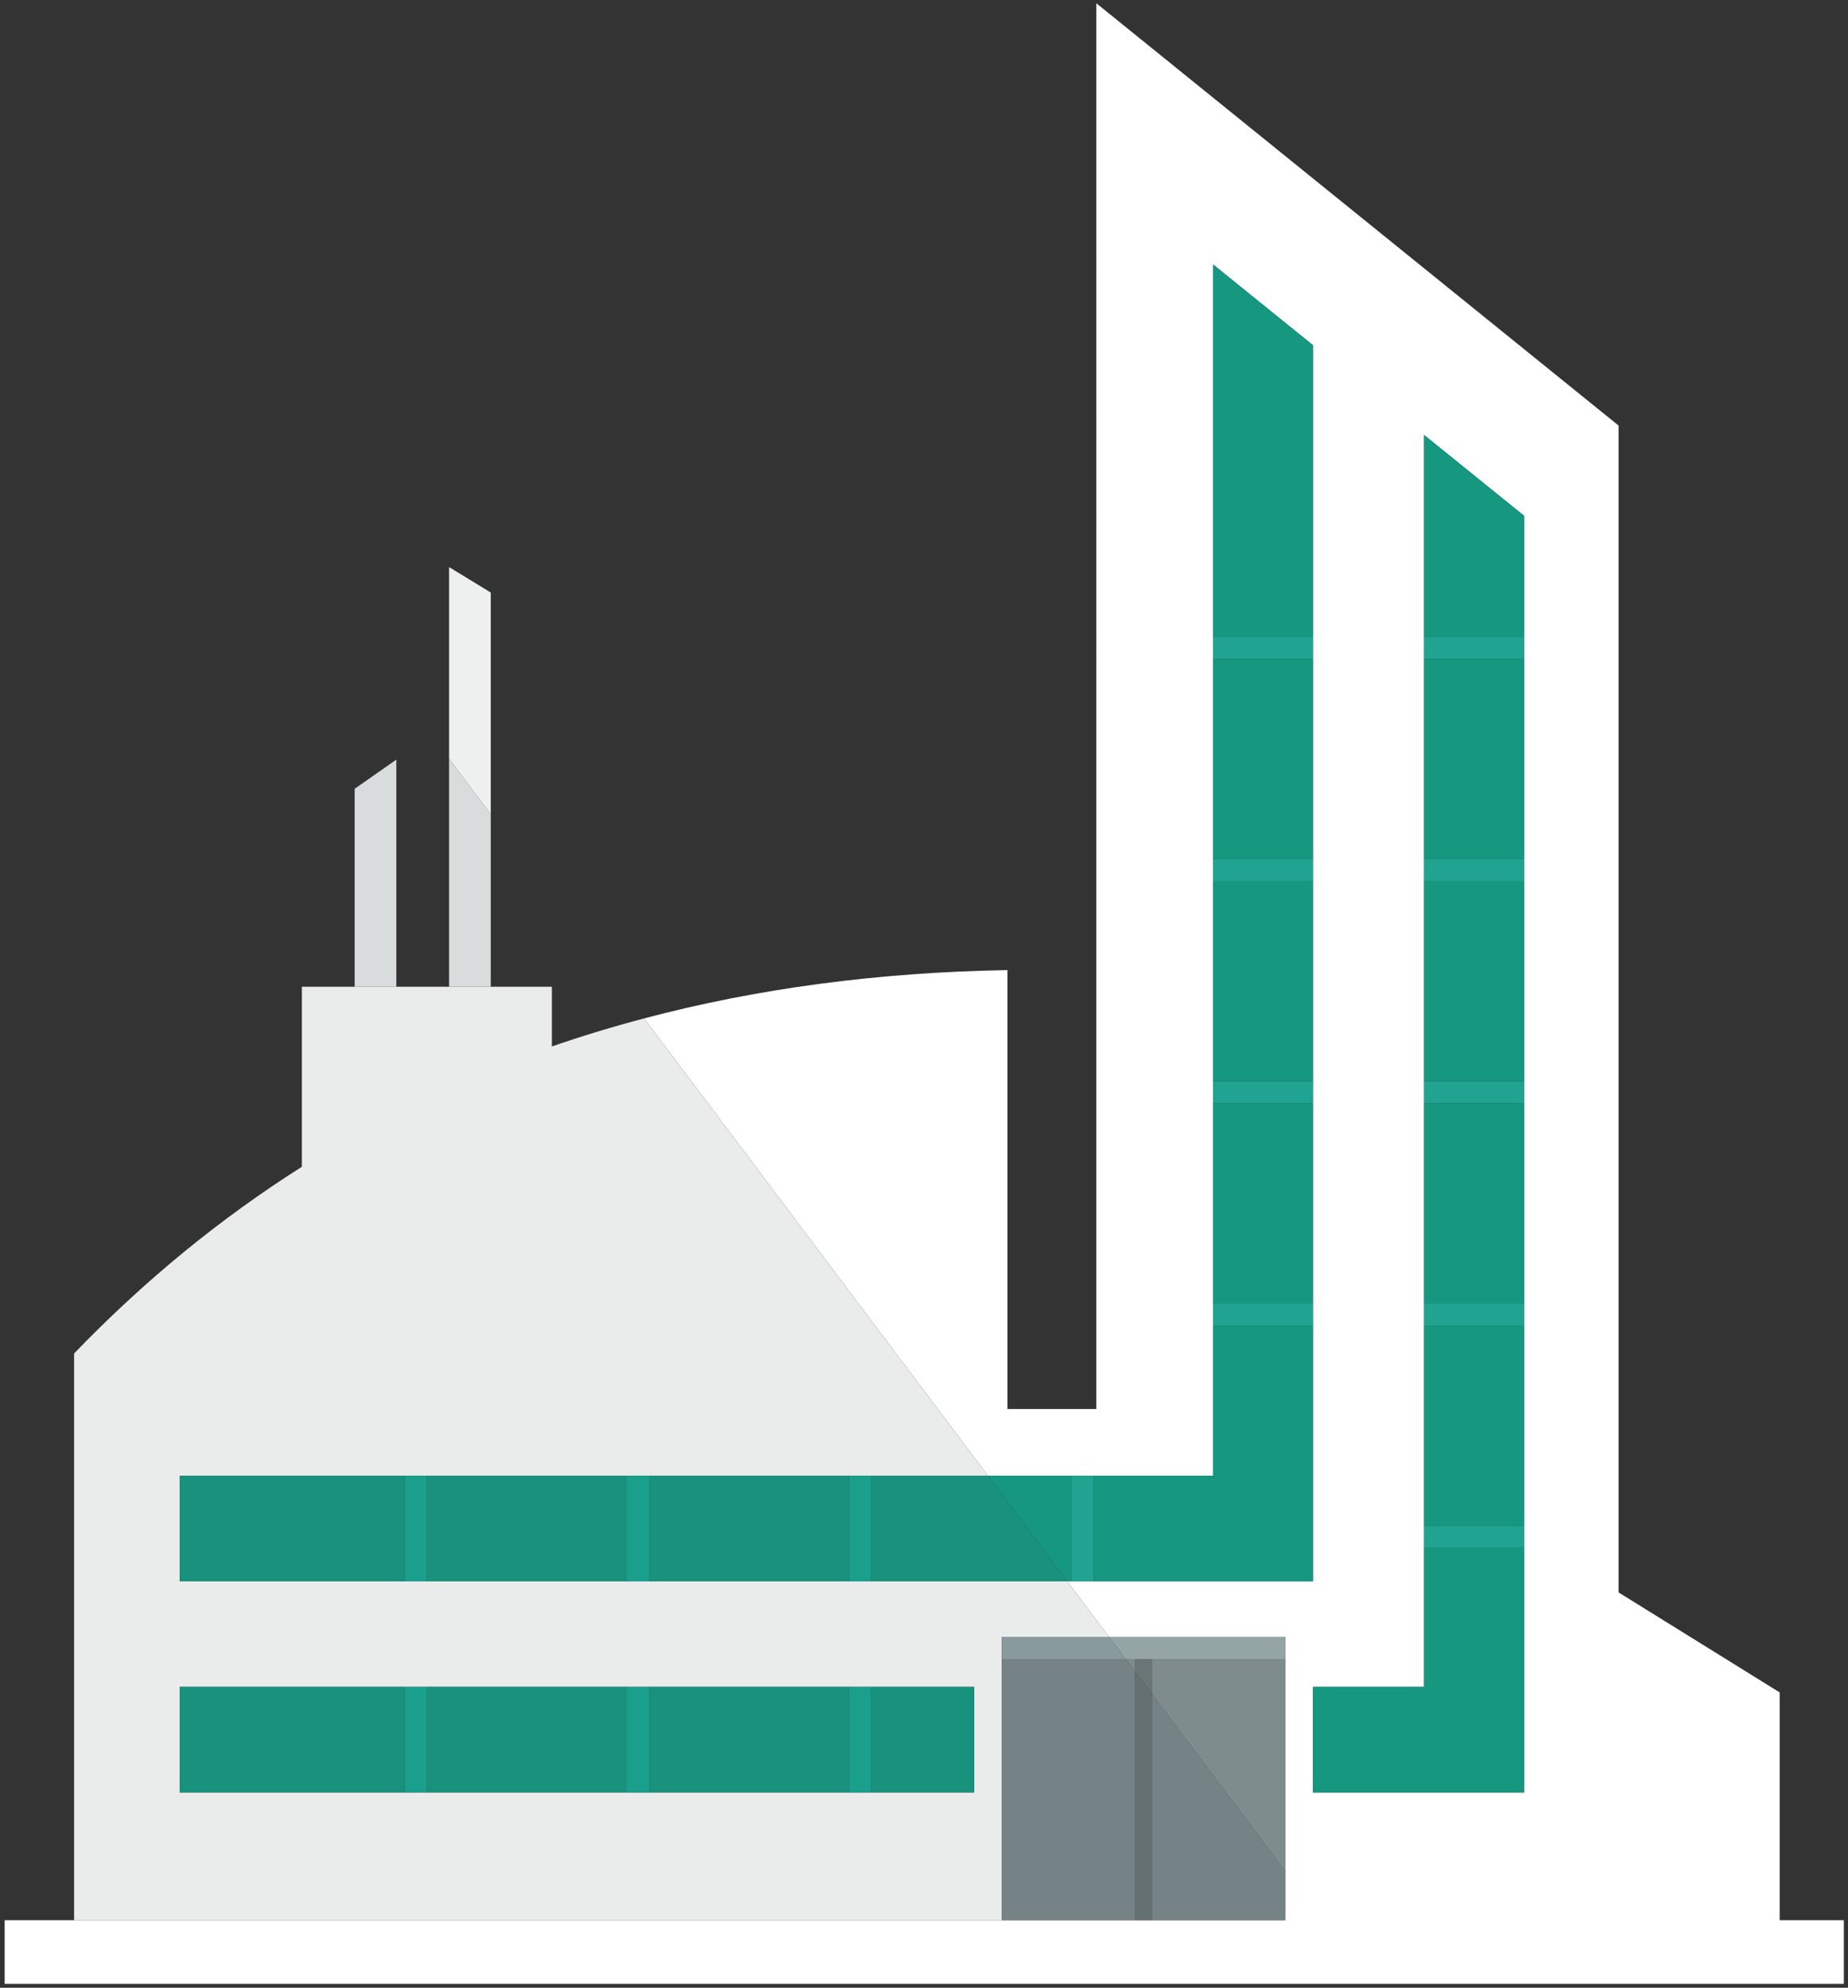 <?xml version="1.0" encoding="utf-8"?>
<!-- Generator: Adobe Illustrator 11.0, SVG Export Plug-In  -->
<!DOCTYPE svg PUBLIC "-//W3C//DTD SVG 1.0//EN"    "http://www.w3.org/TR/2001/REC-SVG-20010904/DTD/svg10.dtd">
<svg  xmlns="http://www.w3.org/2000/svg" xmlns:xlink="http://www.w3.org/1999/xlink" xmlns:a="http://ns.adobe.com/AdobeSVGViewerExtensions/3.0/"
	 width="318" height="342" viewBox="-0.8 -0.561 318 342" xml:space="preserve">
	<rect x="-0.8" y="-0.561" width="318" height="342" fill="#333333" stroke="none"/>
	<defs>
	</defs>
	<g>
		<path fill="#FFFFFF" d="M207.93,108.984v3.824v34.416v3.824v34.416v3.824v34.416v3.824v25.811h-20.554h-3.824h-14.363
			l-59.153-78.678c19.438-5.158,40.279-7.93,62.522-8.318v75.525h15.297V0l89.863,72.656v200.76l27.725,17.209v39.195h11.041v10.947
			H0V329.82h11.95h159.653h22.943h2.868h22.944v-8.389v-36.543v-3.824h-30.33l-7.193-9.561h0.717h3.824h37.762v-43.975v-3.824
			v-34.416v-3.824v-34.416v-3.824v-34.416v-3.824V58.842l-17.208-13.91V108.984z M261.466,112.808v-3.824V88.191l-17.208-13.91
			v34.703v3.824v34.416v3.824v34.416v3.824v34.416v3.824v34.416v3.824v23.898h-19.12v18.164h36.328v-42.063v-3.824v-34.416v-3.824
			v-34.416v-3.824v-34.416v-3.824V112.808z"/>
		<polygon fill="#95A5A6" points="192.896,284.888 190.028,281.064 220.358,281.064 220.358,284.888 197.414,284.888 
			194.546,284.888 "/>
		<path fill="#159780" d="M225.138,108.984H207.93V44.932l17.208,13.91V108.984z M225.138,147.224H207.93v-34.416h17.208V147.224z
			 M207.93,223.705v-34.416h17.208v34.416H207.93z M225.138,185.464H207.93v-34.416h17.208V185.464z M187.376,271.503v-18.164
			h20.554v-25.811h17.208v43.975H187.376z M183.552,253.339v18.164h-0.717l-13.646-18.164H183.552z M244.258,112.808h17.208v34.416
			h-17.208V112.808z M244.258,108.984V74.281l17.208,13.91v20.793H244.258z M244.258,151.048h17.208v34.416h-17.208V151.048z
			 M244.258,189.289h17.208v34.416h-17.208V189.289z M261.466,227.529v34.416h-17.208v-34.416H261.466z M244.258,265.769h17.208
			v42.063h-36.328v-18.164h19.12V265.769z"/>
		<path fill="#20A391" d="M207.93,108.984h17.208v3.824H207.93V108.984z M207.93,147.224h17.208v3.824H207.93V147.224z
			 M225.138,185.464v3.824H207.93v-3.824H225.138z M207.93,223.705h17.208v3.824H207.93V223.705z M187.376,253.339v18.164h-3.824
			v-18.164H187.376z M244.258,108.984h17.208v3.824h-17.208V108.984z M261.466,151.048h-17.208v-3.824h17.208V151.048z
			 M261.466,189.289h-17.208v-3.824h17.208V189.289z M261.466,227.529h-17.208v-3.824h17.208V227.529z M261.466,265.769h-17.208
			v-3.824h17.208V265.769z"/>
		<path fill="#7F8C8D" d="M220.358,321.431l-22.944-30.545v-5.998h22.944V321.431z M192.896,284.888h1.649v2.199L192.896,284.888z"
			/>
		<polygon fill="#EDF0EF" points="83.65,139.552 76.48,130.017 76.48,97.011 83.65,101.384 "/>
		<polygon fill="#6C7677" points="197.414,290.886 194.546,287.087 194.546,284.888 197.414,284.888 "/>
		<path fill="#EAEBEB" d="M68.832,271.503h3.824h34.416h3.824h34.416h3.824h33.699l7.193,9.561h-18.426v3.824v44.932H11.95v-97.512
			c12.024-12.479,25.089-23.186,39.196-32.121v-30.975h9.082h7.17h9.082h7.17h10.516v10.277c5.18-1.797,10.471-3.406,15.87-4.828
			l59.153,78.678h-20.053h-3.824h-34.416h-3.824H72.656h-3.824H30.114v18.164H68.832z M149.136,307.832h17.686v-18.164h-17.686
			h-3.824h-34.416h-3.824H72.656h-3.824H30.114v18.164h38.718h3.824h34.416h3.824h34.416H149.136z"/>
		<path fill="#D9DCDD" d="M67.398,169.212h-7.17v-34.059l7.17-5.018V169.212z M83.65,169.212h-7.17v-39.195l7.17,9.535V169.212z"/>
		<path fill="#19927D" d="M149.136,307.832v-18.164h17.686v18.164H149.136z M182.835,271.503h-33.699v-18.164h20.053
			L182.835,271.503z M145.312,271.503h-34.416v-18.164h34.416V271.503z M107.072,253.339v18.164H72.656v-18.164H107.072z
			 M68.832,271.503H30.114v-18.164h38.718V271.503z M68.832,307.832H30.114v-18.164h38.718V307.832z M72.656,307.832v-18.164h34.416
			v18.164H72.656z M145.312,307.832h-34.416v-18.164h34.416V307.832z"/>
		<path fill="#1A9F8D" d="M110.896,289.667v18.164h-3.824v-18.164H110.896z M149.136,307.832h-3.824v-18.164h3.824V307.832z
			 M107.072,253.339h3.824v18.164h-3.824V253.339z M145.312,271.503v-18.164h3.824v18.164H145.312z M72.656,253.339v18.164h-3.824
			v-18.164H72.656z M72.656,289.667v18.164h-3.824v-18.164H72.656z"/>
		<path fill="#768386" d="M197.414,329.82v-38.934l22.944,30.545v8.389H197.414L197.414,329.82z M194.546,287.087v42.732h-22.943
			v-44.932h21.294L194.546,287.087z"/>
		<polygon fill="#647072" points="197.414,290.886 197.414,329.82 194.546,329.82 194.546,287.087 "/>
		<polygon fill="#899A9D" points="190.028,281.064 192.896,284.888 171.603,284.888 171.603,281.064 "/>
	</g>
</svg>
